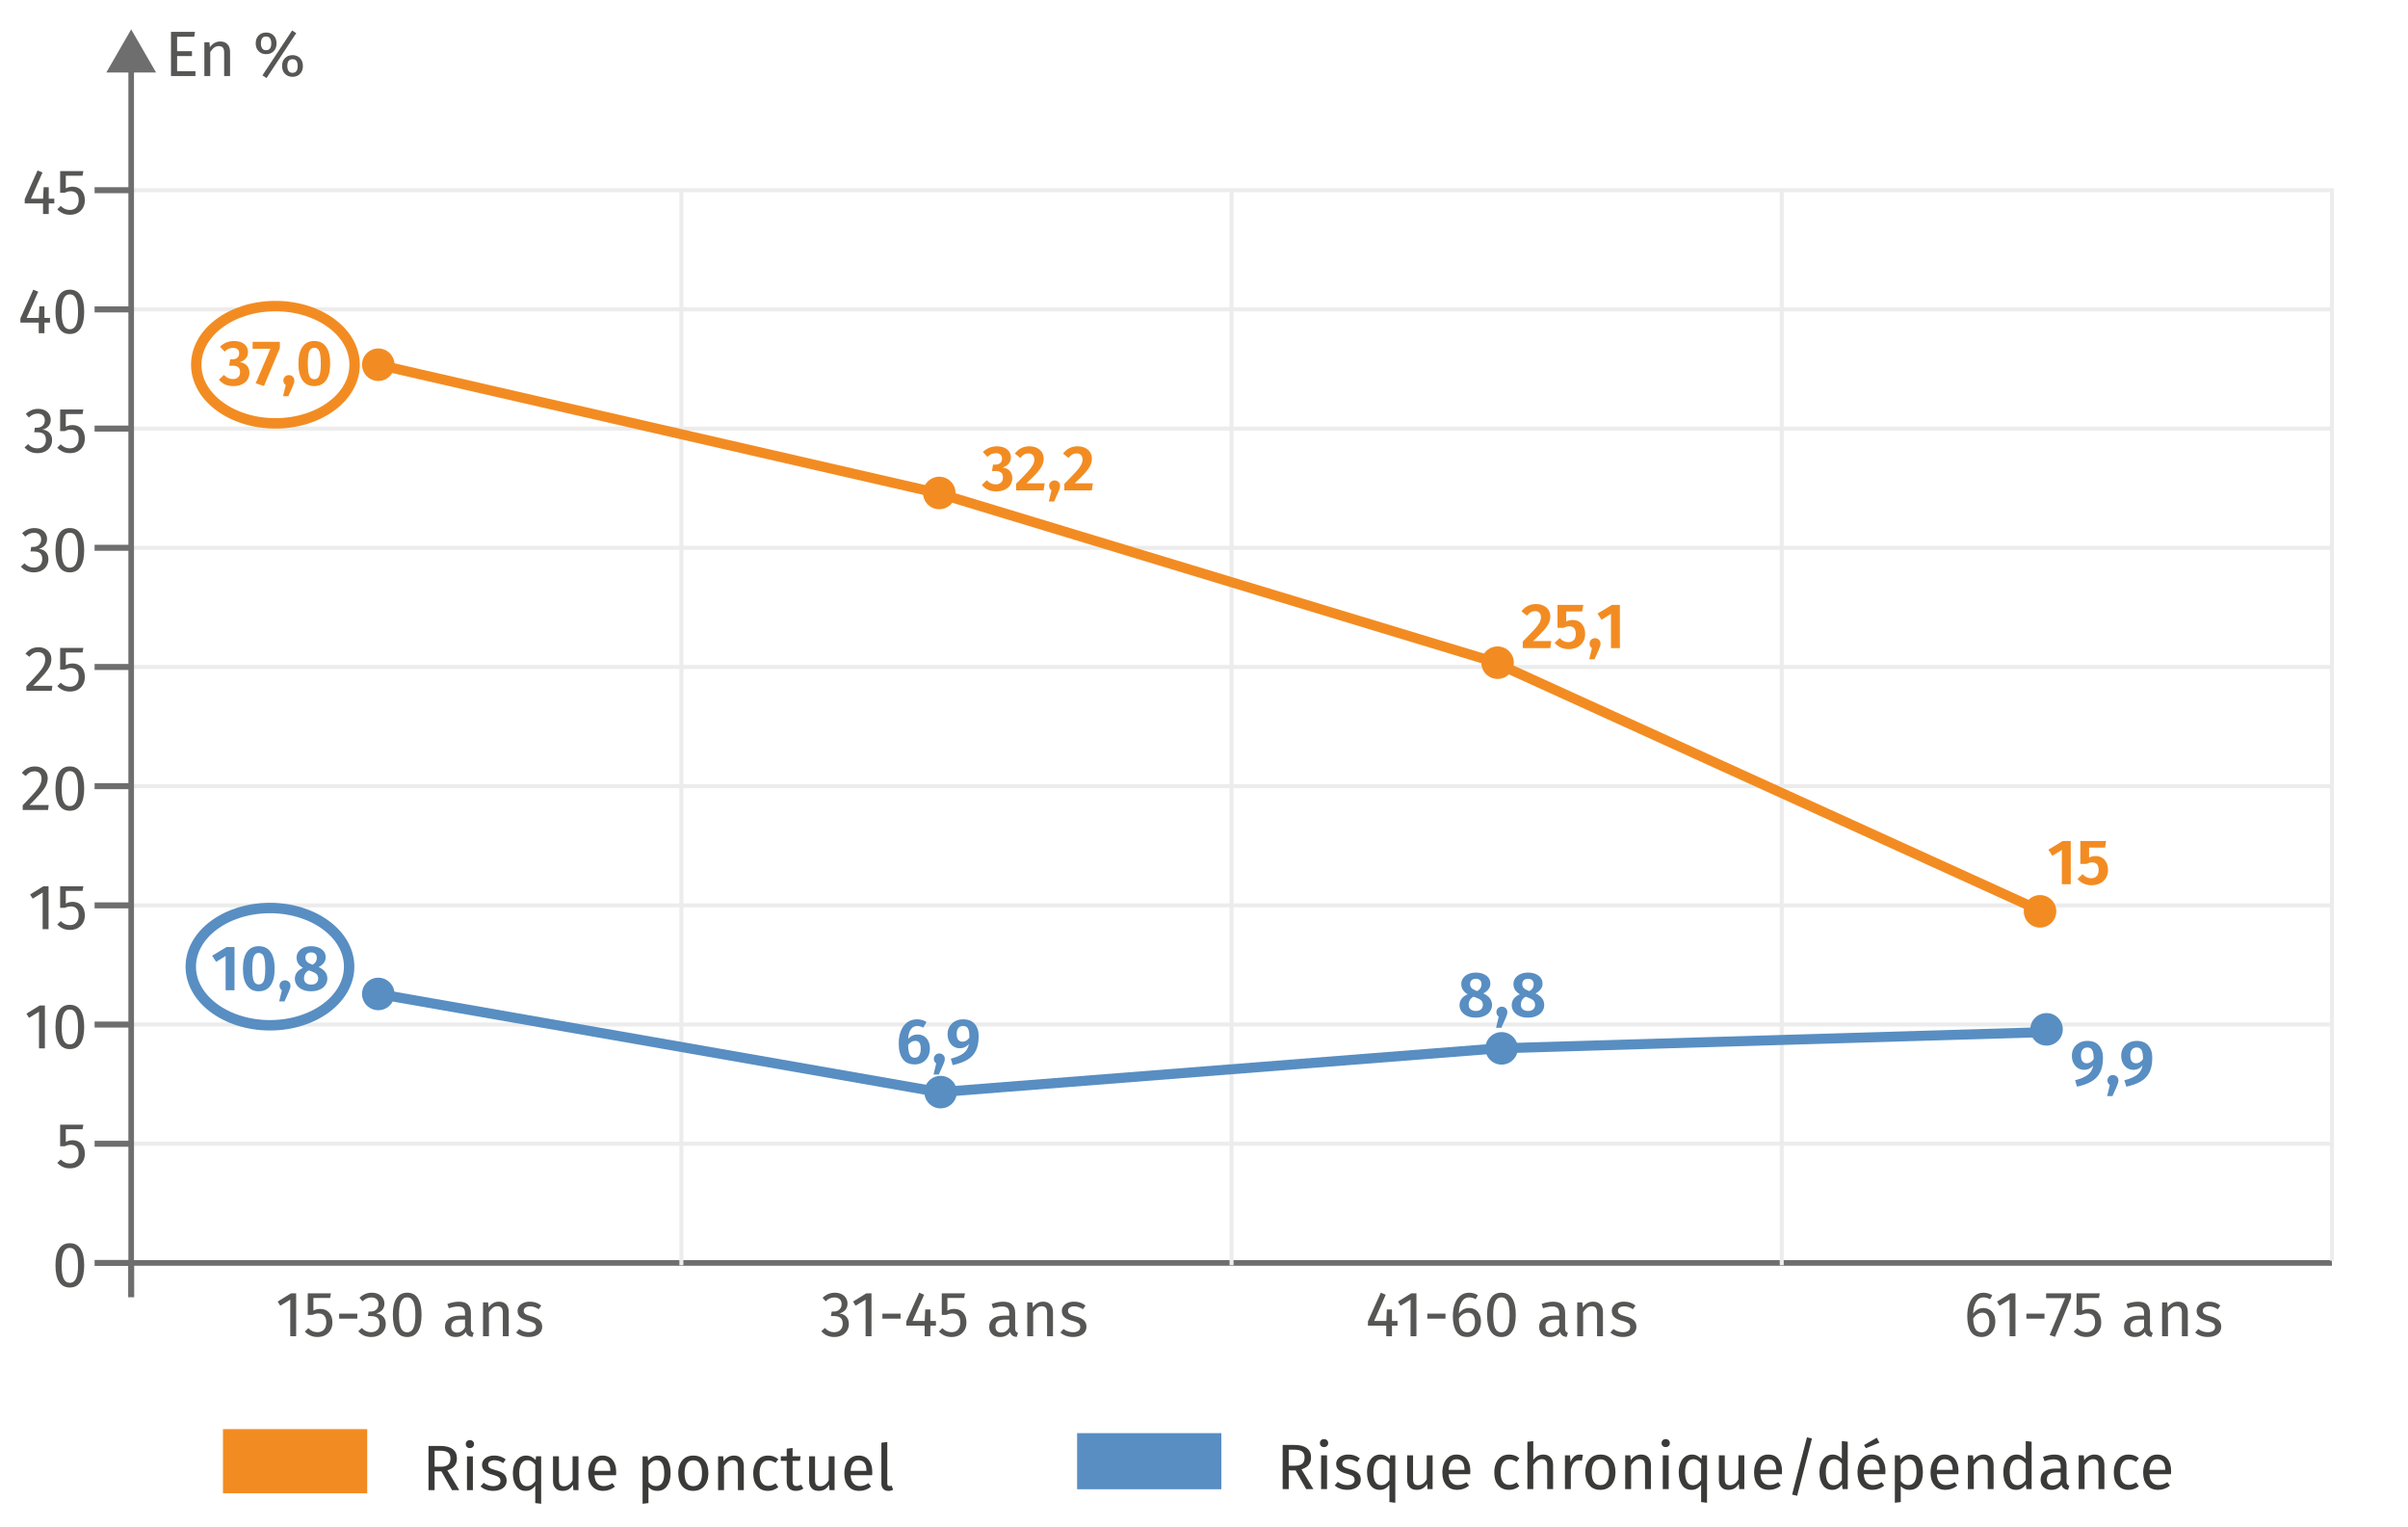 <?xml version="1.0" encoding="UTF-8"?>
<svg id="Calque_1" data-name="Calque 1" xmlns="http://www.w3.org/2000/svg" viewBox="0 0 300.472 190.5">
  <defs>
    <style>
      .cls-1 {
        fill: #f28c22;
      }

      .cls-1, .cls-2, .cls-3, .cls-4, .cls-5 {
        stroke-width: 0px;
      }

      .cls-6, .cls-7 {
        stroke-width: 1.25px;
      }

      .cls-6, .cls-7, .cls-8, .cls-9, .cls-10, .cls-11, .cls-12 {
        fill: none;
        stroke-miterlimit: 10;
      }

      .cls-6, .cls-10 {
        stroke: #588ec2;
      }

      .cls-7, .cls-9 {
        stroke: #f28c22;
      }

      .cls-8 {
        stroke: #ececec;
        stroke-width: .5px;
      }

      .cls-2 {
        fill: #565655;
      }

      .cls-3 {
        fill: #6e6e6e;
      }

      .cls-9, .cls-10 {
        stroke-width: 1.3px;
      }

      .cls-4 {
        fill: #3a3a39;
      }

      .cls-5 {
        fill: #588ec2;
      }

      .cls-11 {
        stroke-width: .75px;
      }

      .cls-11, .cls-12 {
        stroke: #6e6e6e;
      }

      .cls-12 {
        stroke-width: .7px;
      }
    </style>
  </defs>
  <line class="cls-8" x1="16.37" y1="142.687" x2="290.98" y2="142.687"/>
  <line class="cls-8" x1="16.37" y1="127.817" x2="290.98" y2="127.817"/>
  <line class="cls-8" x1="16.37" y1="112.948" x2="290.98" y2="112.948"/>
  <line class="cls-8" x1="16.37" y1="98.078" x2="290.98" y2="98.078"/>
  <line class="cls-8" x1="16.37" y1="83.208" x2="290.98" y2="83.208"/>
  <line class="cls-8" x1="16.37" y1="68.338" x2="290.98" y2="68.338"/>
  <line class="cls-8" x1="16.37" y1="53.469" x2="290.98" y2="53.469"/>
  <line class="cls-8" x1="16.37" y1="38.599" x2="290.98" y2="38.599"/>
  <line class="cls-11" x1="16.37" y1="157.272" x2="16.37" y2="161.839"/>
  <line class="cls-12" x1="290.98" y1="157.557" x2="16.37" y2="157.557"/>
  <path class="cls-2" d="M10.054,155.803c.301.472.452,1.155.452,2.052,0,.896-.151,1.581-.452,2.056-.302.475-.748.712-1.34.712-.593,0-1.039-.237-1.341-.712-.301-.475-.451-1.16-.451-2.056,0-.896.15-1.58.451-2.052.302-.473.748-.708,1.341-.708.592,0,1.038.235,1.34.708ZM7.942,156.19c-.168.342-.252.896-.252,1.664,0,.768.084,1.324.252,1.668s.425.516.772.516c.341,0,.597-.172.768-.516s.256-.9.256-1.668c0-.763-.085-1.316-.256-1.66s-.427-.516-.768-.516c-.348,0-.604.17-.772.512Z"/>
  <line class="cls-11" x1="16.37" y1="157.557" x2="11.803" y2="157.557"/>
  <path class="cls-2" d="M10.298,140.88h-2.088v1.576c.271-.139.557-.208.855-.208.459,0,.827.151,1.104.452.276.302.416.716.416,1.244,0,.352-.078.665-.232.939-.154.275-.372.488-.652.641-.279.151-.604.228-.972.228-.325,0-.616-.057-.872-.172-.256-.114-.493-.284-.712-.508l.432-.424c.171.171.347.297.528.38s.387.124.616.124c.341,0,.609-.106.804-.32.194-.213.292-.515.292-.903,0-.39-.088-.673-.264-.849s-.414-.264-.712-.264c-.139,0-.267.015-.385.044-.117.029-.242.076-.376.14h-.575v-2.695h2.896l-.104.575Z"/>
  <line class="cls-11" x1="16.37" y1="142.687" x2="11.803" y2="142.687"/>
  <g>
    <path class="cls-2" d="M5.602,125.435v5.352h-.736v-4.568l-1.248.761-.319-.521,1.655-1.023h.648Z"/>
    <path class="cls-2" d="M10.054,126.062c.301.472.452,1.155.452,2.052,0,.896-.151,1.581-.452,2.056-.302.475-.748.712-1.34.712-.593,0-1.039-.237-1.341-.712-.301-.475-.451-1.16-.451-2.056,0-.896.15-1.58.451-2.052.302-.473.748-.708,1.341-.708.592,0,1.038.235,1.34.708ZM7.942,126.45c-.168.342-.252.896-.252,1.664,0,.768.084,1.324.252,1.668s.425.516.772.516c.341,0,.597-.172.768-.516s.256-.9.256-1.668c0-.763-.085-1.316-.256-1.66s-.427-.516-.768-.516c-.348,0-.604.17-.772.512Z"/>
  </g>
  <line class="cls-11" x1="16.37" y1="127.817" x2="11.803" y2="127.817"/>
  <g>
    <path class="cls-2" d="M6.058,110.565v5.352h-.736v-4.568l-1.248.761-.319-.521,1.655-1.023h.648Z"/>
    <path class="cls-2" d="M10.298,111.141h-2.088v1.576c.271-.139.557-.208.855-.208.459,0,.827.151,1.104.452.276.302.416.716.416,1.244,0,.352-.078.665-.232.939-.154.275-.372.488-.652.641-.279.151-.604.228-.972.228-.325,0-.616-.057-.872-.172-.256-.114-.493-.284-.712-.508l.432-.424c.171.171.347.297.528.38s.387.124.616.124c.341,0,.609-.106.804-.32.194-.213.292-.515.292-.903,0-.39-.088-.673-.264-.849s-.414-.264-.712-.264c-.139,0-.267.015-.385.044-.117.029-.242.076-.376.14h-.575v-2.695h2.896l-.104.575Z"/>
  </g>
  <line class="cls-11" x1="16.37" y1="112.948" x2="11.803" y2="112.948"/>
  <g>
    <path class="cls-2" d="M5.19,95.808c.242.128.431.303.564.524.133.222.199.471.199.748,0,.325-.073.637-.22.936s-.372.622-.676.968c-.304.348-.766.83-1.384,1.448h2.407l-.088.616h-3.16v-.584c.715-.741,1.222-1.284,1.521-1.628s.512-.645.64-.9.192-.53.192-.823c0-.277-.08-.495-.24-.652s-.373-.236-.64-.236c-.219,0-.411.046-.576.136-.165.091-.342.24-.528.448l-.479-.384c.219-.272.461-.475.728-.608.267-.133.565-.199.896-.199.319,0,.601.063.844.191Z"/>
    <path class="cls-2" d="M10.054,96.324c.301.472.452,1.155.452,2.052,0,.896-.151,1.581-.452,2.056-.302.475-.748.712-1.34.712-.593,0-1.039-.237-1.341-.712-.301-.475-.451-1.16-.451-2.056,0-.896.15-1.58.451-2.052.302-.473.748-.708,1.341-.708.592,0,1.038.235,1.34.708ZM7.942,96.712c-.168.342-.252.896-.252,1.664,0,.768.084,1.324.252,1.668s.425.516.772.516c.341,0,.597-.172.768-.516s.256-.9.256-1.668c0-.763-.085-1.316-.256-1.66s-.427-.516-.768-.516c-.348,0-.604.17-.772.512Z"/>
  </g>
  <line class="cls-11" x1="16.37" y1="98.078" x2="11.803" y2="98.078"/>
  <g>
    <path class="cls-2" d="M5.646,80.938c.242.128.431.303.564.524.133.222.199.471.199.748,0,.325-.073.637-.22.936s-.372.622-.676.968c-.304.348-.766.83-1.384,1.448h2.407l-.088.616h-3.16v-.584c.715-.741,1.222-1.284,1.521-1.628s.512-.645.64-.9.192-.53.192-.823c0-.277-.08-.495-.24-.652s-.373-.236-.64-.236c-.219,0-.411.046-.576.136-.165.091-.342.24-.528.448l-.479-.384c.219-.272.461-.475.728-.608.267-.133.565-.199.896-.199.319,0,.601.063.844.191Z"/>
    <path class="cls-2" d="M10.298,81.401h-2.088v1.576c.271-.139.557-.208.855-.208.459,0,.827.151,1.104.452.276.302.416.716.416,1.244,0,.352-.078.665-.232.939-.154.275-.372.488-.652.641-.279.151-.604.228-.972.228-.325,0-.616-.057-.872-.172-.256-.114-.493-.284-.712-.508l.432-.424c.171.171.347.297.528.38s.387.124.616.124c.341,0,.609-.106.804-.32.194-.213.292-.515.292-.903,0-.39-.088-.673-.264-.849s-.414-.264-.712-.264c-.139,0-.267.015-.385.044-.117.029-.242.076-.376.14h-.575v-2.695h2.896l-.104.575Z"/>
  </g>
  <line class="cls-11" x1="16.37" y1="83.208" x2="11.803" y2="83.208"/>
  <g>
    <path class="cls-2" d="M5.142,66.06c.237.123.418.288.544.496.125.208.188.435.188.68,0,.325-.095.594-.284.805-.189.21-.441.353-.756.428.357.032.648.16.872.384.225.224.336.528.336.912,0,.31-.074.589-.224.84s-.363.447-.64.588c-.278.142-.598.212-.961.212-.325,0-.624-.06-.896-.18-.272-.12-.51-.3-.712-.54l.439-.408c.177.182.356.315.54.4.185.085.386.128.604.128.336,0,.6-.095.792-.284s.288-.444.288-.764c0-.353-.091-.601-.272-.744-.181-.145-.445-.216-.792-.216h-.399l.088-.568h.271c.277,0,.509-.083.692-.248s.276-.397.276-.696c0-.25-.08-.449-.24-.596s-.376-.22-.648-.22c-.208,0-.398.037-.571.112-.174.074-.352.197-.532.367l-.384-.439c.453-.422.962-.632,1.527-.632.331,0,.615.061.853.184Z"/>
    <path class="cls-2" d="M10.054,66.584c.301.472.452,1.155.452,2.052,0,.896-.151,1.581-.452,2.056-.302.475-.748.712-1.34.712-.593,0-1.039-.237-1.341-.712-.301-.475-.451-1.16-.451-2.056,0-.896.15-1.58.451-2.052.302-.473.748-.708,1.341-.708.592,0,1.038.235,1.34.708ZM7.942,66.972c-.168.342-.252.896-.252,1.664,0,.768.084,1.324.252,1.668s.425.516.772.516c.341,0,.597-.172.768-.516s.256-.9.256-1.668c0-.763-.085-1.316-.256-1.66s-.427-.516-.768-.516c-.348,0-.604.17-.772.512Z"/>
  </g>
  <line class="cls-11" x1="16.37" y1="68.338" x2="11.803" y2="68.338"/>
  <g>
    <path class="cls-2" d="M5.598,51.189c.237.123.418.288.544.496.125.208.188.435.188.68,0,.325-.095.594-.284.805-.189.21-.441.353-.756.428.357.032.648.16.872.384.225.224.336.528.336.912,0,.31-.074.589-.224.84s-.363.447-.64.588c-.278.142-.598.212-.961.212-.325,0-.624-.06-.896-.18-.272-.12-.51-.3-.712-.54l.439-.408c.177.182.356.315.54.4.185.085.386.128.604.128.336,0,.6-.095.792-.284s.288-.444.288-.764c0-.353-.091-.601-.272-.744-.181-.145-.445-.216-.792-.216h-.399l.088-.568h.271c.277,0,.509-.083.692-.248s.276-.397.276-.696c0-.25-.08-.449-.24-.596s-.376-.22-.648-.22c-.208,0-.398.037-.571.112-.174.074-.352.197-.532.367l-.384-.439c.453-.422.962-.632,1.527-.632.331,0,.615.061.853.184Z"/>
    <path class="cls-2" d="M10.298,51.661h-2.088v1.576c.271-.139.557-.208.855-.208.459,0,.827.151,1.104.452.276.302.416.716.416,1.244,0,.352-.078.665-.232.939-.154.275-.372.488-.652.641-.279.151-.604.228-.972.228-.325,0-.616-.057-.872-.172-.256-.114-.493-.284-.712-.508l.432-.424c.171.171.347.297.528.38s.387.124.616.124c.341,0,.609-.106.804-.32.194-.213.292-.515.292-.903,0-.39-.088-.673-.264-.849s-.414-.264-.712-.264c-.139,0-.267.015-.385.044-.117.029-.242.076-.376.14h-.575v-2.695h2.896l-.104.575Z"/>
  </g>
  <line class="cls-11" x1="16.37" y1="53.469" x2="11.803" y2="53.469"/>
  <g>
    <path class="cls-2" d="M6.241,39.663v.584h-.695v1.32h-.712v-1.32h-2.288v-.527l1.607-3.584.616.256-1.448,3.271h1.521l.063-1.439h.641v1.439h.695Z"/>
    <path class="cls-2" d="M10.054,36.844c.301.472.452,1.155.452,2.052,0,.896-.151,1.581-.452,2.056-.302.475-.748.712-1.34.712-.593,0-1.039-.237-1.341-.712-.301-.475-.451-1.16-.451-2.056,0-.896.15-1.58.451-2.052.302-.473.748-.708,1.341-.708.592,0,1.038.235,1.34.708ZM7.942,37.231c-.168.342-.252.896-.252,1.664,0,.768.084,1.324.252,1.668s.425.516.772.516c.341,0,.597-.172.768-.516s.256-.9.256-1.668c0-.763-.085-1.316-.256-1.66s-.427-.516-.768-.516c-.348,0-.604.17-.772.512Z"/>
  </g>
  <line class="cls-11" x1="16.37" y1="38.599" x2="11.803" y2="38.599"/>
  <g>
    <path class="cls-2" d="M6.777,24.794v.584h-.695v1.32h-.712v-1.32h-2.288v-.527l1.607-3.584.616.256-1.448,3.271h1.521l.063-1.439h.641v1.439h.695Z"/>
    <path class="cls-2" d="M10.298,21.922h-2.088v1.576c.271-.139.557-.208.855-.208.459,0,.827.151,1.104.452.276.302.416.716.416,1.244,0,.352-.078.665-.232.939-.154.275-.372.488-.652.641-.279.151-.604.228-.972.228-.325,0-.616-.057-.872-.172-.256-.114-.493-.284-.712-.508l.432-.424c.171.171.347.297.528.38s.387.124.616.124c.341,0,.609-.106.804-.32.194-.213.292-.515.292-.903,0-.39-.088-.673-.264-.849s-.414-.264-.712-.264c-.139,0-.267.015-.385.044-.117.029-.242.076-.376.14h-.575v-2.695h2.896l-.104.575Z"/>
  </g>
  <line class="cls-11" x1="16.37" y1="23.729" x2="11.803" y2="23.729"/>
  <g>
    <path class="cls-2" d="M36.953,161.349v5.352h-.736v-4.568l-1.248.761-.319-.521,1.655-1.023h.648Z"/>
    <path class="cls-2" d="M41.193,161.924h-2.088v1.576c.271-.139.557-.208.855-.208.459,0,.827.151,1.104.452.276.302.416.716.416,1.244,0,.352-.078.665-.232.939-.154.275-.372.488-.652.641-.279.151-.604.228-.972.228-.325,0-.616-.057-.872-.172-.256-.114-.493-.284-.712-.508l.432-.424c.171.171.347.297.528.38s.387.124.616.124c.341,0,.609-.106.804-.32.194-.213.292-.515.292-.903,0-.39-.088-.673-.264-.849s-.414-.264-.712-.264c-.139,0-.267.015-.385.044-.117.029-.242.076-.376.14h-.575v-2.695h2.896l-.104.575Z"/>
    <path class="cls-2" d="M42.321,164.508v-.624h2.264v.624h-2.264Z"/>
    <path class="cls-2" d="M47.237,161.452c.237.123.418.288.544.496.125.208.188.435.188.68,0,.325-.095.594-.284.805-.189.21-.441.353-.756.428.357.032.648.16.872.384.225.224.336.528.336.912,0,.31-.074.589-.224.84s-.363.447-.64.588c-.278.142-.598.212-.961.212-.325,0-.624-.06-.896-.18-.272-.12-.51-.3-.712-.54l.439-.408c.177.182.356.315.54.4.185.085.386.128.604.128.336,0,.6-.095.792-.284s.288-.444.288-.764c0-.353-.091-.601-.272-.744-.181-.145-.445-.216-.792-.216h-.399l.088-.568h.271c.277,0,.509-.083.692-.248s.276-.397.276-.696c0-.25-.08-.449-.24-.596s-.376-.22-.648-.22c-.208,0-.398.037-.571.112-.174.074-.352.197-.532.367l-.384-.439c.453-.422.962-.632,1.527-.632.331,0,.615.061.853.184Z"/>
    <path class="cls-2" d="M52.15,161.977c.301.472.452,1.155.452,2.052,0,.896-.151,1.581-.452,2.056-.302.475-.748.712-1.34.712-.593,0-1.039-.237-1.341-.712-.301-.475-.451-1.16-.451-2.056,0-.896.15-1.58.451-2.052.302-.473.748-.708,1.341-.708.592,0,1.038.235,1.34.708ZM50.037,162.364c-.168.342-.252.896-.252,1.664,0,.768.084,1.324.252,1.668s.425.516.772.516c.341,0,.597-.172.768-.516s.256-.9.256-1.668c0-.763-.085-1.316-.256-1.66s-.427-.516-.768-.516c-.348,0-.604.17-.772.512Z"/>
    <path class="cls-2" d="M58.85,166.097c.059.082.146.145.264.188l-.168.512c-.219-.026-.395-.088-.528-.184-.133-.096-.231-.245-.296-.448-.282.422-.701.632-1.256.632-.416,0-.744-.117-.984-.352-.239-.234-.359-.541-.359-.92,0-.448.161-.792.483-1.032.323-.24.78-.36,1.372-.36h.648v-.312c0-.299-.072-.512-.216-.64-.145-.129-.366-.192-.664-.192-.31,0-.688.074-1.137.224l-.184-.536c.522-.191,1.008-.287,1.456-.287.496,0,.866.121,1.112.363.245.243.367.588.367,1.036v1.928c0,.171.029.298.089.381ZM58.026,165.588v-.968h-.553c-.778,0-1.168.288-1.168.864,0,.251.062.439.185.567.122.129.304.192.544.192.421,0,.752-.219.992-.656Z"/>
    <path class="cls-2" d="M63.156,162.732c.217.229.324.544.324.943v3.024h-.735v-2.92c0-.299-.057-.51-.168-.632-.112-.123-.277-.185-.496-.185-.225,0-.422.064-.593.192-.17.128-.33.312-.479.552v2.992h-.736v-4.216h.632l.064.624c.149-.225.335-.4.556-.528.222-.128.466-.191.732-.191.384,0,.684.114.899.344Z"/>
    <path class="cls-2" d="M66.881,162.508c.229.08.448.2.656.36l-.312.464c-.192-.122-.375-.213-.549-.271-.173-.059-.355-.088-.548-.088-.239,0-.429.049-.567.147s-.208.233-.208.404.064.304.195.399c.131.097.367.189.708.28.47.117.82.277,1.053.48.231.202.348.479.348.832,0,.416-.161.733-.484.951-.322.219-.716.328-1.18.328-.64,0-1.171-.184-1.592-.552l.392-.448c.357.272.752.408,1.185.408.277,0,.497-.058.659-.172.163-.114.244-.271.244-.468,0-.145-.029-.261-.088-.349s-.16-.165-.304-.231c-.145-.066-.354-.138-.632-.212-.448-.117-.772-.274-.973-.473-.199-.197-.3-.447-.3-.752,0-.219.065-.417.196-.596s.312-.317.544-.416.492-.147.78-.147.546.039.775.119Z"/>
  </g>
  <g>
    <path class="cls-2" d="M105.022,161.452c.237.123.418.288.544.496.125.208.188.435.188.68,0,.325-.095.594-.284.805-.189.21-.441.353-.756.428.357.032.648.16.872.384.225.224.336.528.336.912,0,.31-.074.589-.224.84s-.363.447-.64.588c-.278.142-.598.212-.961.212-.325,0-.624-.06-.896-.18-.272-.12-.51-.3-.712-.54l.439-.408c.177.182.356.315.54.4.185.085.386.128.604.128.336,0,.6-.095.792-.284s.288-.444.288-.764c0-.353-.091-.601-.272-.744-.181-.145-.445-.216-.792-.216h-.399l.088-.568h.271c.277,0,.509-.083.692-.248s.276-.397.276-.696c0-.25-.08-.449-.24-.596s-.376-.22-.648-.22c-.208,0-.398.037-.571.112-.174.074-.352.197-.532.367l-.384-.439c.453-.422.962-.632,1.527-.632.331,0,.615.061.853.184Z"/>
    <path class="cls-2" d="M108.745,161.349v5.352h-.736v-4.568l-1.248.761-.319-.521,1.655-1.023h.648Z"/>
    <path class="cls-2" d="M110.106,164.508v-.624h2.264v.624h-2.264Z"/>
    <path class="cls-2" d="M116.785,164.796v.584h-.695v1.32h-.712v-1.32h-2.288v-.527l1.607-3.584.616.256-1.448,3.271h1.521l.063-1.439h.641v1.439h.695Z"/>
    <path class="cls-2" d="M120.306,161.924h-2.088v1.576c.271-.139.557-.208.855-.208.459,0,.827.151,1.104.452.276.302.416.716.416,1.244,0,.352-.078.665-.232.939-.154.275-.372.488-.652.641-.279.151-.604.228-.972.228-.325,0-.616-.057-.872-.172-.256-.114-.493-.284-.712-.508l.432-.424c.171.171.347.297.528.38s.387.124.616.124c.341,0,.609-.106.804-.32.194-.213.292-.515.292-.903,0-.39-.088-.673-.264-.849s-.414-.264-.712-.264c-.139,0-.267.015-.385.044-.117.029-.242.076-.376.14h-.575v-2.695h2.896l-.104.575Z"/>
    <path class="cls-2" d="M126.762,166.097c.059.082.146.145.264.188l-.168.512c-.219-.026-.395-.088-.528-.184-.133-.096-.231-.245-.296-.448-.282.422-.701.632-1.256.632-.416,0-.744-.117-.984-.352-.239-.234-.359-.541-.359-.92,0-.448.161-.792.483-1.032.323-.24.78-.36,1.372-.36h.648v-.312c0-.299-.072-.512-.216-.64-.145-.129-.366-.192-.664-.192-.31,0-.688.074-1.137.224l-.184-.536c.522-.191,1.008-.287,1.456-.287.496,0,.866.121,1.112.363.245.243.367.588.367,1.036v1.928c0,.171.029.298.089.381ZM125.938,165.588v-.968h-.553c-.778,0-1.168.288-1.168.864,0,.251.062.439.185.567.122.129.304.192.544.192.421,0,.752-.219.992-.656Z"/>
    <path class="cls-2" d="M131.068,162.732c.217.229.324.544.324.943v3.024h-.735v-2.92c0-.299-.057-.51-.168-.632-.112-.123-.277-.185-.496-.185-.225,0-.422.064-.593.192-.17.128-.33.312-.479.552v2.992h-.736v-4.216h.632l.064.624c.149-.225.335-.4.556-.528.222-.128.466-.191.732-.191.384,0,.684.114.899.344Z"/>
    <path class="cls-2" d="M134.793,162.508c.229.08.448.2.656.36l-.312.464c-.192-.122-.375-.213-.549-.271-.173-.059-.355-.088-.548-.088-.239,0-.429.049-.567.147s-.208.233-.208.404.064.304.195.399c.131.097.367.189.708.28.47.117.82.277,1.053.48.231.202.348.479.348.832,0,.416-.161.733-.484.951-.322.219-.716.328-1.18.328-.64,0-1.171-.184-1.592-.552l.392-.448c.357.272.752.408,1.185.408.277,0,.497-.058.659-.172.163-.114.244-.271.244-.468,0-.145-.029-.261-.088-.349s-.16-.165-.304-.231c-.145-.066-.354-.138-.632-.212-.448-.117-.772-.274-.973-.473-.199-.197-.3-.447-.3-.752,0-.219.065-.417.196-.596s.312-.317.544-.416.492-.147.78-.147.546.039.775.119Z"/>
  </g>
  <g>
    <path class="cls-2" d="M174.385,164.796v.584h-.695v1.32h-.712v-1.32h-2.288v-.527l1.607-3.584.616.256-1.448,3.271h1.521l.063-1.439h.641v1.439h.695Z"/>
    <path class="cls-2" d="M176.745,161.349v5.352h-.736v-4.568l-1.248.761-.319-.521,1.655-1.023h.648Z"/>
    <path class="cls-2" d="M178.106,164.508v-.624h2.264v.624h-2.264Z"/>
    <path class="cls-2" d="M184.058,163.372c.224.128.402.32.536.576.133.256.2.568.2.936,0,.379-.076.714-.229,1.005-.151.29-.357.515-.616.672s-.545.235-.859.235c-.624,0-1.08-.23-1.368-.691-.288-.462-.432-1.101-.432-1.916,0-.581.081-1.092.243-1.532.163-.44.396-.781.7-1.024.305-.242.664-.363,1.08-.363.405,0,.773.109,1.104.328l-.288.487c-.251-.154-.525-.231-.824-.231-.384,0-.688.184-.912.552s-.347.861-.368,1.479c.331-.469.76-.703,1.288-.703.272,0,.521.063.744.191ZM183.802,165.86c.165-.234.248-.552.248-.952,0-.763-.288-1.144-.864-1.144-.234,0-.451.064-.647.195-.198.131-.366.311-.505.54.017.587.108,1.019.276,1.296s.428.416.78.416c.309,0,.547-.117.712-.352Z"/>
    <path class="cls-2" d="M188.686,161.977c.301.472.452,1.155.452,2.052,0,.896-.151,1.581-.452,2.056-.302.475-.748.712-1.34.712-.593,0-1.039-.237-1.341-.712-.301-.475-.451-1.16-.451-2.056,0-.896.15-1.58.451-2.052.302-.473.748-.708,1.341-.708.592,0,1.038.235,1.34.708ZM186.573,162.364c-.168.342-.252.896-.252,1.664,0,.768.084,1.324.252,1.668s.425.516.772.516c.341,0,.597-.172.768-.516s.256-.9.256-1.668c0-.763-.085-1.316-.256-1.66s-.427-.516-.768-.516c-.348,0-.604.17-.772.512Z"/>
    <path class="cls-2" d="M195.386,166.097c.059.082.146.145.264.188l-.168.512c-.219-.026-.395-.088-.528-.184-.133-.096-.231-.245-.296-.448-.282.422-.701.632-1.256.632-.416,0-.744-.117-.984-.352-.239-.234-.359-.541-.359-.92,0-.448.161-.792.483-1.032.323-.24.78-.36,1.372-.36h.648v-.312c0-.299-.072-.512-.216-.64-.145-.129-.366-.192-.664-.192-.31,0-.688.074-1.137.224l-.184-.536c.522-.191,1.008-.287,1.456-.287.496,0,.866.121,1.112.363.245.243.367.588.367,1.036v1.928c0,.171.029.298.089.381ZM194.562,165.588v-.968h-.553c-.778,0-1.168.288-1.168.864,0,.251.062.439.185.567.122.129.304.192.544.192.421,0,.752-.219.992-.656Z"/>
    <path class="cls-2" d="M199.692,162.732c.217.229.324.544.324.943v3.024h-.735v-2.92c0-.299-.057-.51-.168-.632-.112-.123-.277-.185-.496-.185-.225,0-.422.064-.593.192-.17.128-.33.312-.479.552v2.992h-.736v-4.216h.632l.064.624c.149-.225.335-.4.556-.528.222-.128.466-.191.732-.191.384,0,.684.114.899.344Z"/>
    <path class="cls-2" d="M203.417,162.508c.229.08.448.2.656.36l-.312.464c-.192-.122-.375-.213-.549-.271-.173-.059-.355-.088-.548-.088-.239,0-.429.049-.567.147s-.208.233-.208.404.064.304.195.399c.131.097.367.189.708.28.47.117.82.277,1.053.48.231.202.348.479.348.832,0,.416-.161.733-.484.951-.322.219-.716.328-1.18.328-.64,0-1.171-.184-1.592-.552l.392-.448c.357.272.752.408,1.185.408.277,0,.497-.058.659-.172.163-.114.244-.271.244-.468,0-.145-.029-.261-.088-.349s-.16-.165-.304-.231c-.145-.066-.354-.138-.632-.212-.448-.117-.772-.274-.973-.473-.199-.197-.3-.447-.3-.752,0-.219.065-.417.196-.596s.312-.317.544-.416.492-.147.78-.147.546.039.775.119Z"/>
  </g>
  <g>
    <path class="cls-2" d="M248.243,163.372c.224.128.402.32.536.576.133.256.2.568.2.936,0,.379-.076.714-.229,1.005-.151.29-.357.515-.616.672s-.545.235-.859.235c-.624,0-1.08-.23-1.368-.691-.288-.462-.432-1.101-.432-1.916,0-.581.081-1.092.243-1.532.163-.44.396-.781.7-1.024.305-.242.664-.363,1.08-.363.405,0,.773.109,1.104.328l-.288.487c-.251-.154-.525-.231-.824-.231-.384,0-.688.184-.912.552s-.347.861-.368,1.479c.331-.469.76-.703,1.288-.703.272,0,.521.063.744.191ZM247.987,165.86c.165-.234.248-.552.248-.952,0-.763-.288-1.144-.864-1.144-.234,0-.451.064-.647.195-.198.131-.366.311-.505.54.017.587.108,1.019.276,1.296s.428.416.78.416c.309,0,.547-.117.712-.352Z"/>
    <path class="cls-2" d="M251.491,161.349v5.352h-.736v-4.568l-1.248.761-.319-.521,1.655-1.023h.648Z"/>
    <path class="cls-2" d="M252.852,164.508v-.624h2.264v.624h-2.264Z"/>
    <path class="cls-2" d="M258.427,161.349v.552l-2,4.88-.672-.224,1.929-4.608h-2.368v-.6h3.111Z"/>
    <path class="cls-2" d="M261.907,161.924h-2.088v1.576c.271-.139.557-.208.855-.208.459,0,.827.151,1.104.452.276.302.416.716.416,1.244,0,.352-.078.665-.232.939-.154.275-.372.488-.652.641-.279.151-.604.228-.972.228-.325,0-.616-.057-.872-.172-.256-.114-.493-.284-.712-.508l.432-.424c.171.171.347.297.528.38s.387.124.616.124c.341,0,.609-.106.804-.32.194-.213.292-.515.292-.903,0-.39-.088-.673-.264-.849s-.414-.264-.712-.264c-.139,0-.267.015-.385.044-.117.029-.242.076-.376.14h-.575v-2.695h2.896l-.104.575Z"/>
    <path class="cls-2" d="M268.363,166.097c.059.082.146.145.264.188l-.168.512c-.219-.026-.395-.088-.528-.184-.133-.096-.231-.245-.296-.448-.282.422-.701.632-1.256.632-.416,0-.744-.117-.984-.352-.239-.234-.359-.541-.359-.92,0-.448.161-.792.483-1.032.323-.24.78-.36,1.372-.36h.648v-.312c0-.299-.072-.512-.216-.64-.145-.129-.366-.192-.664-.192-.31,0-.688.074-1.137.224l-.184-.536c.522-.191,1.008-.287,1.456-.287.496,0,.866.121,1.112.363.245.243.367.588.367,1.036v1.928c0,.171.029.298.089.381ZM267.539,165.588v-.968h-.553c-.778,0-1.168.288-1.168.864,0,.251.062.439.185.567.122.129.304.192.544.192.421,0,.752-.219.992-.656Z"/>
    <path class="cls-2" d="M272.671,162.732c.217.229.324.544.324.943v3.024h-.735v-2.92c0-.299-.057-.51-.168-.632-.112-.123-.277-.185-.496-.185-.225,0-.422.064-.593.192-.17.128-.33.312-.479.552v2.992h-.736v-4.216h.632l.064.624c.149-.225.335-.4.556-.528.222-.128.466-.191.732-.191.384,0,.684.114.899.344Z"/>
    <path class="cls-2" d="M276.395,162.508c.229.08.448.2.656.36l-.312.464c-.192-.122-.375-.213-.549-.271-.173-.059-.355-.088-.548-.088-.239,0-.429.049-.567.147s-.208.233-.208.404.064.304.195.399c.131.097.367.189.708.28.47.117.82.277,1.053.48.231.202.348.479.348.832,0,.416-.161.733-.484.951-.322.219-.716.328-1.18.328-.64,0-1.171-.184-1.592-.552l.392-.448c.357.272.752.408,1.185.408.277,0,.497-.058.659-.172.163-.114.244-.271.244-.468,0-.145-.029-.261-.088-.349s-.16-.165-.304-.231c-.145-.066-.354-.138-.632-.212-.448-.117-.772-.274-.973-.473-.199-.197-.3-.447-.3-.752,0-.219.065-.417.196-.596s.312-.317.544-.416.492-.147.78-.147.546.039.775.119Z"/>
  </g>
  <polyline class="cls-8" points="290.98 157.284 290.98 156.442 290.98 23.729 16.37 23.729"/>
  <g>
    <line class="cls-12" x1="16.37" y1="8.137" x2="16.37" y2="157.557"/>
    <polygon class="cls-3" points="13.263 9.046 16.369 3.667 19.476 9.046 13.263 9.046"/>
  </g>
  <line class="cls-8" x1="85.022" y1="23.729" x2="85.022" y2="157.842"/>
  <line class="cls-8" x1="153.675" y1="23.729" x2="153.675" y2="157.842"/>
  <line class="cls-8" x1="222.328" y1="23.729" x2="222.328" y2="157.842"/>
  <g>
    <path class="cls-2" d="M24.323,3.976l-.088.608h-2.136v1.8h1.855v.608h-1.855v1.888h2.288v.608h-3.049V3.976h2.984Z"/>
    <path class="cls-2" d="M28.383,5.521c.216.229.324.544.324.943v3.024h-.736v-2.92c0-.299-.056-.51-.168-.632-.111-.123-.277-.185-.496-.185-.224,0-.421.064-.592.192s-.331.312-.479.552v2.992h-.736v-4.216h.632l.064.624c.149-.225.334-.4.556-.528s.465-.192.732-.192c.384,0,.684.115.899.345Z"/>
    <path class="cls-2" d="M34.144,4.424c.242.245.363.573.363.984,0,.41-.121.738-.363.983-.243.246-.557.368-.94.368-.379,0-.689-.122-.932-.368-.243-.245-.364-.573-.364-.983,0-.411.121-.739.364-.984.242-.245.553-.368.932-.368.384,0,.697.123.94.368ZM32.703,4.792c-.099.16-.148.365-.148.616,0,.245.05.449.148.612.099.162.266.243.5.243.432,0,.648-.285.648-.855,0-.245-.049-.449-.145-.612-.096-.162-.264-.244-.504-.244-.234,0-.401.08-.5.24ZM36.451,3.8l.512.336-3.704,5.601-.512-.336,3.704-5.601ZM37.436,7.248c.239.245.359.573.359.984,0,.41-.12.738-.359.983-.24.245-.553.368-.937.368s-.697-.123-.939-.368c-.243-.245-.364-.573-.364-.983,0-.411.121-.739.364-.984.242-.245.556-.368.939-.368s.696.123.937.368ZM35.999,7.62c-.099.157-.147.361-.147.612,0,.245.049.449.147.611.099.163.266.244.5.244.432,0,.648-.285.648-.855,0-.246-.049-.448-.145-.608s-.264-.24-.504-.24c-.234,0-.401.079-.5.236Z"/>
  </g>
  <polyline class="cls-7" points="47.202 45.5 116.952 61.5 186.202 82.5 255.452 114"/>
  <polyline class="cls-6" points="47.202 124 117.202 136.25 186.952 130.786 255.369 128.757"/>
  <g>
    <path class="cls-1" d="M30.141,42.721c.264.12.464.284.6.492s.204.44.204.696c0,.325-.094.596-.28.812-.187.217-.445.37-.775.46.362.038.658.168.888.393.229.224.344.536.344.936,0,.31-.078.59-.236.84-.157.251-.388.45-.691.597s-.664.22-1.08.22c-.763,0-1.36-.267-1.792-.8l.616-.592c.181.181.359.312.536.392.176.08.367.12.575.12.277,0,.498-.074.66-.224.163-.149.244-.357.244-.624,0-.288-.077-.496-.231-.624-.155-.128-.387-.192-.696-.192h-.44l.137-.8h.296c.25,0,.45-.066.6-.2.149-.133.224-.32.224-.56,0-.208-.067-.371-.203-.488-.137-.117-.322-.176-.557-.176-.202,0-.39.037-.56.111-.171.075-.339.192-.504.353l-.568-.616c.496-.47,1.077-.704,1.744-.704.368,0,.684.061.948.18Z"/>
    <path class="cls-1" d="M34.92,42.646v.783l-1.983,4.729-1.032-.344,1.84-4.305h-2.224v-.863h3.399Z"/>
    <path class="cls-1" d="M36.532,46.993c.131.131.196.292.196.484,0,.106-.018.217-.053.332-.034.114-.092.265-.172.451l-.52,1.168h-.664l.336-1.392c-.091-.059-.163-.138-.216-.236-.054-.099-.08-.206-.08-.323,0-.192.065-.354.195-.484.131-.131.292-.196.484-.196.197,0,.361.065.492.196Z"/>
    <path class="cls-1" d="M40.696,43.265c.336.483.504,1.178.504,2.084,0,.907-.17,1.604-.508,2.089-.339.485-.831.728-1.477.728s-1.136-.242-1.472-.728-.504-1.182-.504-2.089c0-.906.168-1.601.504-2.084.336-.482.826-.724,1.472-.724.65,0,1.145.241,1.48.724ZM38.752,43.577c-.117.125-.204.331-.26.616s-.084.671-.084,1.155c0,.486.028.871.084,1.156s.143.491.26.616.272.188.464.188c.192,0,.347-.062.464-.185.117-.122.206-.326.265-.612.059-.285.088-.673.088-1.164,0-.495-.029-.886-.088-1.172-.059-.285-.147-.487-.265-.607s-.271-.181-.464-.181c-.191,0-.347.063-.464.188Z"/>
  </g>
  <g>
    <path class="cls-1" d="M125.331,55.858c.264.12.464.284.6.492.137.208.204.44.204.696,0,.325-.093.596-.28.812-.187.217-.445.37-.775.46.362.038.658.168.888.393.229.224.345.536.345.936,0,.31-.079.59-.236.84-.158.251-.389.45-.692.597s-.664.22-1.08.22c-.763,0-1.36-.267-1.792-.8l.616-.592c.181.181.36.312.536.392s.367.12.576.12c.277,0,.497-.074.66-.224.162-.149.244-.357.244-.624,0-.288-.078-.496-.232-.624s-.387-.192-.696-.192h-.44l.137-.8h.296c.251,0,.45-.066.601-.2.148-.133.223-.32.223-.56,0-.208-.067-.371-.203-.488-.137-.117-.322-.176-.557-.176-.202,0-.389.037-.56.111-.171.075-.339.192-.504.353l-.567-.616c.495-.47,1.076-.704,1.743-.704.368,0,.685.061.948.18Z"/>
    <path class="cls-1" d="M129.4,55.883c.271.136.479.32.619.552.142.232.213.489.213.772,0,.293-.062.576-.188.848-.126.272-.339.579-.64.92-.302.342-.74.781-1.316,1.32h2.264l-.127.88h-3.433v-.824c.672-.672,1.157-1.173,1.456-1.504.299-.33.51-.61.632-.84s.185-.464.185-.704c0-.229-.067-.41-.201-.544-.133-.133-.312-.2-.535-.2-.197,0-.373.044-.528.132s-.317.233-.487.437l-.681-.544c.458-.603,1.059-.904,1.8-.904.373,0,.696.068.969.204Z"/>
    <path class="cls-1" d="M132.083,60.131c.131.131.195.292.195.484,0,.106-.018.217-.052.332-.034.114-.092.265-.172.451l-.521,1.168h-.664l.336-1.392c-.09-.059-.162-.138-.215-.236-.054-.099-.08-.206-.08-.323,0-.192.064-.354.195-.484s.292-.196.484-.196c.197,0,.361.065.492.196Z"/>
    <path class="cls-1" d="M135.415,55.883c.271.136.479.32.619.552.142.232.213.489.213.772,0,.293-.062.576-.188.848-.126.272-.339.579-.64.92-.302.342-.74.781-1.316,1.32h2.264l-.127.88h-3.433v-.824c.672-.672,1.157-1.173,1.456-1.504.299-.33.51-.61.632-.84s.185-.464.185-.704c0-.229-.067-.41-.201-.544-.133-.133-.312-.2-.535-.2-.197,0-.373.044-.528.132s-.317.233-.487.437l-.681-.544c.458-.603,1.059-.904,1.8-.904.373,0,.696.068.969.204Z"/>
  </g>
  <circle class="cls-1" cx="47.202" cy="45.5" r="2.029"/>
  <rect class="cls-1" x="27.821" y="178.29" width="18" height="8"/>
  <g>
    <path class="cls-4" d="M55.086,183.562h-.856v2.336h-.76v-5.512h1.448c.688,0,1.209.131,1.563.392.355.262.532.65.532,1.168,0,.384-.099.696-.296.937-.197.239-.496.421-.896.544l1.487,2.472h-.903l-1.32-2.336ZM54.998,182.978c.399,0,.701-.081.904-.244.202-.162.304-.425.304-.788,0-.341-.103-.588-.309-.74-.205-.151-.534-.228-.987-.228h-.681v2h.769Z"/>
    <path class="cls-4" d="M59.006,179.802c.096.096.144.216.144.359,0,.145-.048.263-.144.356-.096.093-.222.14-.376.14-.149,0-.272-.047-.368-.14-.096-.094-.144-.212-.144-.356,0-.144.048-.264.144-.359.096-.097.219-.145.368-.145.154,0,.28.048.376.145ZM59.006,181.682v4.216h-.736v-4.216h.736Z"/>
    <path class="cls-4" d="M62.445,181.705c.229.08.448.2.656.36l-.312.464c-.192-.122-.375-.213-.549-.271-.173-.059-.355-.088-.548-.088-.239,0-.429.049-.567.147s-.208.233-.208.404.064.304.195.399c.131.097.367.189.708.28.47.117.82.277,1.053.48.231.202.348.479.348.832,0,.416-.161.733-.484.951-.322.219-.716.328-1.18.328-.64,0-1.171-.184-1.592-.552l.392-.448c.357.272.752.408,1.185.408.277,0,.497-.058.659-.172.163-.114.244-.271.244-.468,0-.145-.029-.261-.088-.349s-.16-.165-.304-.231c-.145-.066-.354-.138-.632-.212-.448-.117-.772-.274-.973-.473-.199-.197-.3-.447-.3-.752,0-.219.065-.417.196-.596s.312-.317.544-.416.492-.147.78-.147.546.039.775.119Z"/>
    <path class="cls-4" d="M67.526,181.682v5.92l-.736-.088v-2.176c-.139.208-.311.369-.516.483-.206.115-.434.172-.685.172-.501,0-.892-.197-1.172-.592s-.42-.925-.42-1.592c0-.432.066-.816.2-1.152.133-.336.325-.599.576-.788.25-.188.544-.283.88-.283.447,0,.842.188,1.184.567l.056-.472h.633ZM66.326,185.254c.16-.104.314-.261.464-.469v-2.063c-.139-.182-.287-.318-.444-.412s-.335-.14-.532-.14c-.325,0-.577.136-.756.407-.179.272-.268.678-.268,1.217,0,.544.083.949.248,1.216s.402.399.712.399c.224,0,.416-.052.576-.155Z"/>
    <path class="cls-4" d="M72.183,185.897h-.633l-.056-.656c-.16.262-.344.452-.552.572s-.462.18-.76.18c-.368,0-.656-.111-.864-.336-.208-.224-.312-.541-.312-.952v-3.023h.736v2.943c0,.288.051.492.152.612.101.12.267.18.495.18.411,0,.763-.242,1.057-.728v-3.008h.736v4.216Z"/>
    <path class="cls-4" d="M76.869,184.041h-2.688c.032.465.149.806.352,1.024.203.219.464.328.784.328.203,0,.39-.029.56-.088.171-.059.35-.152.536-.28l.32.44c-.448.352-.938.527-1.472.527-.587,0-1.044-.191-1.372-.576-.328-.384-.492-.911-.492-1.584,0-.437.07-.825.212-1.163.142-.339.344-.604.608-.797.264-.191.574-.287.932-.287.56,0,.989.184,1.288.552s.448.877.448,1.527c0,.123-.006.248-.017.376ZM76.157,183.449c0-.416-.083-.733-.248-.952-.165-.218-.413-.327-.744-.327-.603,0-.931.442-.983,1.327h1.976v-.048Z"/>
    <path class="cls-4" d="M83.302,182.161c.251.385.376.926.376,1.624,0,.662-.144,1.195-.432,1.601s-.696.607-1.225.607c-.469,0-.837-.16-1.104-.479v2l-.736.088v-5.92h.632l.057.567c.154-.213.341-.377.56-.491.219-.115.448-.172.688-.172.538,0,.933.191,1.184.575ZM82.886,183.785c0-1.077-.317-1.615-.952-1.615-.208,0-.397.061-.567.184-.171.123-.32.28-.448.472v2.057c.106.165.24.292.4.38.159.088.336.132.527.132.693,0,1.04-.536,1.04-1.608Z"/>
    <path class="cls-4" d="M87.898,182.178c.328.395.492.931.492,1.607,0,.438-.074.823-.224,1.156s-.365.592-.648.776c-.282.184-.618.275-1.008.275-.592,0-1.054-.197-1.384-.592-.331-.395-.496-.931-.496-1.607,0-.438.074-.823.224-1.156s.365-.592.648-.776c.282-.184.621-.275,1.016-.275.592,0,1.053.197,1.38.592ZM85.422,183.794c0,1.071.362,1.607,1.088,1.607s1.088-.538,1.088-1.616c0-1.071-.359-1.607-1.08-1.607-.73,0-1.096.538-1.096,1.616Z"/>
    <path class="cls-4" d="M92.489,181.93c.217.229.324.544.324.943v3.024h-.735v-2.92c0-.299-.057-.51-.168-.632-.112-.123-.277-.185-.496-.185-.225,0-.422.064-.593.192-.17.128-.33.312-.479.552v2.992h-.736v-4.216h.632l.064.624c.149-.225.335-.4.556-.528.222-.128.466-.191.732-.191.384,0,.684.114.899.344Z"/>
    <path class="cls-4" d="M96.518,181.693c.208.072.407.188.6.348l-.352.465c-.149-.107-.295-.186-.437-.236s-.297-.076-.468-.076c-.342,0-.606.136-.796.408-.189.271-.284.675-.284,1.208s.093.927.28,1.18c.187.254.453.38.8.38.165,0,.317-.025.456-.075.139-.051.293-.133.464-.244l.336.479c-.384.31-.813.464-1.288.464-.57,0-1.02-.191-1.348-.576-.328-.384-.492-.914-.492-1.592,0-.447.074-.84.224-1.176s.361-.598.637-.784c.274-.187.601-.279.979-.279.251,0,.48.035.688.107Z"/>
    <path class="cls-4" d="M100.245,185.705c-.277.192-.592.288-.943.288-.357,0-.637-.103-.836-.308-.2-.205-.301-.503-.301-.892v-2.545h-.735v-.567h.735v-.952l.736-.088v1.04h1l-.08.567h-.92v2.513c0,.219.039.377.116.476s.206.148.388.148c.165,0,.353-.057.561-.168l.279.487Z"/>
    <path class="cls-4" d="M104.142,185.897h-.633l-.056-.656c-.16.262-.344.452-.552.572s-.462.18-.76.18c-.368,0-.656-.111-.864-.336-.208-.224-.312-.541-.312-.952v-3.023h.736v2.943c0,.288.051.492.152.612.101.12.267.18.495.18.411,0,.763-.242,1.057-.728v-3.008h.736v4.216Z"/>
    <path class="cls-4" d="M108.829,184.041h-2.688c.032.465.149.806.352,1.024.203.219.464.328.784.328.203,0,.39-.029.56-.088.171-.059.35-.152.536-.28l.32.44c-.448.352-.938.527-1.472.527-.587,0-1.044-.191-1.372-.576-.328-.384-.492-.911-.492-1.584,0-.437.07-.825.212-1.163.142-.339.344-.604.608-.797.264-.191.574-.287.932-.287.56,0,.989.184,1.288.552s.448.877.448,1.527c0,.123-.006.248-.017.376ZM108.117,183.449c0-.416-.083-.733-.248-.952-.165-.218-.413-.327-.744-.327-.603,0-.931.442-.983,1.327h1.976v-.048Z"/>
    <path class="cls-4" d="M110.218,185.749c-.157-.162-.236-.391-.236-.684v-5.08l.736-.088v5.152c0,.117.02.202.06.256.04.053.108.08.204.08.102,0,.192-.017.272-.048l.191.512c-.176.096-.37.144-.584.144-.271,0-.486-.081-.644-.244Z"/>
  </g>
  <rect class="cls-5" x="134.402" y="178.79" width="18" height="7"/>
  <g>
    <path class="cls-4" d="M161.667,183.437h-.856v2.336h-.76v-5.512h1.448c.688,0,1.209.131,1.563.392.355.262.532.65.532,1.168,0,.384-.099.696-.296.937-.197.239-.496.421-.896.544l1.487,2.472h-.903l-1.32-2.336ZM161.579,182.853c.399,0,.701-.081.904-.244.202-.162.304-.425.304-.788,0-.341-.103-.588-.309-.74-.205-.151-.534-.228-.987-.228h-.681v2h.769Z"/>
    <path class="cls-4" d="M165.587,179.677c.096.096.144.216.144.359,0,.145-.048.263-.144.356-.096.093-.222.14-.376.14-.149,0-.272-.047-.368-.14-.096-.094-.144-.212-.144-.356,0-.144.048-.264.144-.359.096-.097.219-.145.368-.145.154,0,.28.048.376.145ZM165.587,181.557v4.216h-.736v-4.216h.736Z"/>
    <path class="cls-4" d="M169.026,181.58c.229.08.448.2.656.36l-.312.464c-.192-.122-.375-.213-.549-.271-.173-.059-.355-.088-.548-.088-.239,0-.429.049-.567.147s-.208.233-.208.404.064.304.195.399c.131.097.367.189.708.28.47.117.82.277,1.053.48.231.202.348.479.348.832,0,.416-.161.733-.484.951-.322.219-.716.328-1.18.328-.64,0-1.171-.184-1.592-.552l.392-.448c.357.272.752.408,1.185.408.277,0,.497-.058.659-.172.163-.114.244-.271.244-.468,0-.145-.029-.261-.088-.349s-.16-.165-.304-.231c-.145-.066-.354-.138-.632-.212-.448-.117-.772-.274-.973-.473-.199-.197-.3-.447-.3-.752,0-.219.065-.417.196-.596s.312-.317.544-.416.492-.147.78-.147.546.039.775.119Z"/>
    <path class="cls-4" d="M174.108,181.557v5.92l-.736-.088v-2.176c-.139.208-.311.369-.516.483-.206.115-.434.172-.685.172-.501,0-.892-.197-1.172-.592s-.42-.925-.42-1.592c0-.432.066-.816.2-1.152.133-.336.325-.599.576-.788.25-.188.544-.283.88-.283.447,0,.842.188,1.184.567l.056-.472h.633ZM172.907,185.129c.16-.104.314-.261.464-.469v-2.063c-.139-.182-.287-.318-.444-.412s-.335-.14-.532-.14c-.325,0-.577.136-.756.407-.179.272-.268.678-.268,1.217,0,.544.083.949.248,1.216s.402.399.712.399c.224,0,.416-.052.576-.155Z"/>
    <path class="cls-4" d="M178.764,185.772h-.633l-.056-.656c-.16.262-.344.452-.552.572s-.462.18-.76.18c-.368,0-.656-.111-.864-.336-.208-.224-.312-.541-.312-.952v-3.023h.736v2.943c0,.288.051.492.152.612.101.12.267.18.495.18.411,0,.763-.242,1.057-.728v-3.008h.736v4.216Z"/>
    <path class="cls-4" d="M183.45,183.916h-2.688c.032.465.149.806.352,1.024.203.219.464.328.784.328.203,0,.39-.029.56-.088.171-.059.35-.152.536-.28l.32.44c-.448.352-.938.527-1.472.527-.587,0-1.044-.191-1.372-.576-.328-.384-.492-.911-.492-1.584,0-.437.07-.825.212-1.163.142-.339.344-.604.608-.797.264-.191.574-.287.932-.287.56,0,.989.184,1.288.552s.448.877.448,1.527c0,.123-.006.248-.017.376ZM182.738,183.324c0-.416-.083-.733-.248-.952-.165-.218-.413-.327-.744-.327-.603,0-.931.442-.983,1.327h1.976v-.048Z"/>
    <path class="cls-4" d="M188.987,181.568c.208.072.407.188.6.348l-.352.465c-.149-.107-.295-.186-.437-.236s-.297-.076-.468-.076c-.342,0-.606.136-.796.408-.189.271-.284.675-.284,1.208s.093.927.28,1.18c.187.254.453.38.8.38.165,0,.317-.025.456-.075.139-.051.293-.133.464-.244l.336.479c-.384.31-.813.464-1.288.464-.57,0-1.02-.191-1.348-.576-.328-.384-.492-.914-.492-1.592,0-.447.074-.84.224-1.176s.361-.598.637-.784c.274-.187.601-.279.979-.279.251,0,.48.035.688.107Z"/>
    <path class="cls-4" d="M193.471,181.805c.217.229.324.544.324.943v3.024h-.735v-2.92c0-.299-.058-.51-.173-.632-.114-.123-.281-.185-.5-.185s-.413.064-.584.192c-.17.128-.33.31-.479.544v3h-.736v-5.904l.736-.08v2.353c.33-.453.746-.68,1.248-.68.384,0,.684.114.899.344Z"/>
    <path class="cls-4" d="M197.523,181.509l-.136.72c-.128-.032-.251-.048-.368-.048-.262,0-.472.096-.632.288-.16.191-.285.49-.376.896v2.408h-.736v-4.216h.632l.072.855c.112-.314.264-.552.456-.712s.416-.239.672-.239c.149,0,.288.016.416.048Z"/>
    <path class="cls-4" d="M201.086,182.053c.328.395.492.931.492,1.607,0,.438-.074.823-.224,1.156s-.365.592-.648.776c-.282.184-.618.275-1.008.275-.592,0-1.054-.197-1.384-.592-.331-.395-.496-.931-.496-1.607,0-.438.074-.823.224-1.156s.365-.592.648-.776c.282-.184.621-.275,1.016-.275.592,0,1.053.197,1.38.592ZM198.61,183.669c0,1.071.362,1.607,1.088,1.607s1.088-.538,1.088-1.616c0-1.071-.359-1.607-1.08-1.607-.73,0-1.096.538-1.096,1.616Z"/>
    <path class="cls-4" d="M205.678,181.805c.217.229.324.544.324.943v3.024h-.735v-2.92c0-.299-.057-.51-.168-.632-.112-.123-.277-.185-.496-.185-.225,0-.422.064-.593.192-.17.128-.33.312-.479.552v2.992h-.736v-4.216h.632l.064.624c.149-.225.335-.4.556-.528.222-.128.466-.191.732-.191.384,0,.684.114.899.344Z"/>
    <path class="cls-4" d="M208.219,179.677c.096.096.144.216.144.359,0,.145-.048.263-.144.356-.096.093-.222.14-.376.14-.149,0-.272-.047-.368-.14-.096-.094-.144-.212-.144-.356,0-.144.048-.264.144-.359.096-.097.219-.145.368-.145.154,0,.28.048.376.145ZM208.219,181.557v4.216h-.736v-4.216h.736Z"/>
    <path class="cls-4" d="M213.003,181.557v5.92l-.736-.088v-2.176c-.139.208-.311.369-.516.483-.206.115-.434.172-.685.172-.501,0-.892-.197-1.172-.592s-.42-.925-.42-1.592c0-.432.066-.816.2-1.152.133-.336.325-.599.576-.788.25-.188.544-.283.88-.283.447,0,.842.188,1.184.567l.056-.472h.633ZM211.803,185.129c.16-.104.314-.261.464-.469v-2.063c-.139-.182-.287-.318-.444-.412s-.335-.14-.532-.14c-.325,0-.577.136-.756.407-.179.272-.268.678-.268,1.217,0,.544.083.949.248,1.216s.402.399.712.399c.224,0,.416-.052.576-.155Z"/>
    <path class="cls-4" d="M217.659,185.772h-.633l-.056-.656c-.16.262-.344.452-.552.572s-.462.18-.76.18c-.368,0-.656-.111-.864-.336-.208-.224-.312-.541-.312-.952v-3.023h.736v2.943c0,.288.051.492.152.612.101.12.267.18.495.18.411,0,.763-.242,1.057-.728v-3.008h.736v4.216Z"/>
    <path class="cls-4" d="M222.346,183.916h-2.688c.032.465.149.806.352,1.024.203.219.464.328.784.328.203,0,.39-.029.56-.088.171-.059.35-.152.536-.28l.32.44c-.448.352-.938.527-1.472.527-.587,0-1.044-.191-1.372-.576-.328-.384-.492-.911-.492-1.584,0-.437.07-.825.212-1.163.142-.339.344-.604.608-.797.264-.191.574-.287.932-.287.56,0,.989.184,1.288.552s.448.877.448,1.527c0,.123-.006.248-.017.376ZM221.634,183.324c0-.416-.083-.733-.248-.952-.165-.218-.413-.327-.744-.327-.603,0-.931.442-.983,1.327h1.976v-.048Z"/>
    <path class="cls-4" d="M225.475,179.316l.624.145-1.849,7.144-.632-.152,1.856-7.136Z"/>
    <path class="cls-4" d="M230.563,179.86v5.912h-.648l-.072-.584c-.139.213-.312.38-.52.5s-.44.18-.696.18c-.501,0-.892-.197-1.172-.592s-.42-.925-.42-1.592c0-.432.066-.816.2-1.152.133-.336.325-.599.576-.788.25-.188.544-.283.88-.283.432,0,.811.173,1.136.52v-2.208l.736.088ZM229.362,185.129c.16-.104.314-.261.464-.469v-2.063c-.139-.182-.287-.318-.444-.412s-.335-.14-.532-.14c-.325,0-.577.136-.756.407-.179.272-.268.678-.268,1.217,0,.544.083.949.248,1.216s.402.399.712.399c.224,0,.416-.052.576-.155Z"/>
    <path class="cls-4" d="M235.25,183.916h-2.688c.032.465.149.806.352,1.024.203.219.464.328.784.328.203,0,.39-.029.56-.088.171-.059.35-.152.536-.28l.32.44c-.448.352-.938.527-1.472.527-.587,0-1.044-.191-1.372-.576-.328-.384-.492-.911-.492-1.584,0-.437.07-.825.212-1.163.142-.339.344-.604.608-.797.264-.191.574-.287.932-.287.56,0,.989.184,1.288.552s.448.877.448,1.527c0,.123-.006.248-.017.376ZM234.538,183.324c0-.416-.083-.733-.248-.952-.165-.218-.413-.327-.744-.327-.603,0-.931.442-.983,1.327h1.976v-.048ZM234.187,179.364l.328.616-1.696.688-.224-.393,1.592-.912Z"/>
    <path class="cls-4" d="M239.563,182.036c.251.385.376.926.376,1.624,0,.662-.144,1.195-.432,1.601s-.696.607-1.225.607c-.469,0-.837-.16-1.104-.479v2l-.736.088v-5.92h.632l.057.567c.154-.213.341-.377.56-.491.219-.115.448-.172.688-.172.538,0,.933.191,1.184.575ZM239.147,183.66c0-1.077-.317-1.615-.952-1.615-.208,0-.397.061-.567.184-.171.123-.32.28-.448.472v2.057c.106.165.24.292.4.38.159.088.336.132.527.132.693,0,1.04-.536,1.04-1.608Z"/>
    <path class="cls-4" d="M244.362,183.916h-2.688c.032.465.149.806.352,1.024.203.219.464.328.784.328.203,0,.39-.029.56-.088.171-.059.35-.152.536-.28l.32.44c-.448.352-.938.527-1.472.527-.587,0-1.044-.191-1.372-.576-.328-.384-.492-.911-.492-1.584,0-.437.07-.825.212-1.163.142-.339.344-.604.608-.797.264-.191.574-.287.932-.287.56,0,.989.184,1.288.552s.448.877.448,1.527c0,.123-.006.248-.017.376ZM243.65,183.324c0-.416-.083-.733-.248-.952-.165-.218-.413-.327-.744-.327-.603,0-.931.442-.983,1.327h1.976v-.048Z"/>
    <path class="cls-4" d="M248.438,181.805c.217.229.324.544.324.943v3.024h-.735v-2.92c0-.299-.057-.51-.168-.632-.112-.123-.277-.185-.496-.185-.225,0-.422.064-.593.192-.17.128-.33.312-.479.552v2.992h-.736v-4.216h.632l.064.624c.149-.225.335-.4.556-.528.222-.128.466-.191.732-.191.384,0,.684.114.899.344Z"/>
    <path class="cls-4" d="M253.507,179.86v5.912h-.648l-.072-.584c-.139.213-.312.38-.52.5s-.44.18-.696.18c-.501,0-.892-.197-1.172-.592s-.42-.925-.42-1.592c0-.432.066-.816.2-1.152.133-.336.325-.599.576-.788.25-.188.544-.283.88-.283.432,0,.811.173,1.136.52v-2.208l.736.088ZM252.307,185.129c.16-.104.314-.261.464-.469v-2.063c-.139-.182-.287-.318-.444-.412s-.335-.14-.532-.14c-.325,0-.577.136-.756.407-.179.272-.268.678-.268,1.217,0,.544.083.949.248,1.216s.402.399.712.399c.224,0,.416-.052.576-.155Z"/>
    <path class="cls-4" d="M257.955,185.169c.059.082.146.145.264.188l-.168.512c-.219-.026-.395-.088-.528-.184-.133-.096-.231-.245-.296-.448-.282.422-.701.632-1.256.632-.416,0-.744-.117-.984-.352-.239-.234-.359-.541-.359-.92,0-.448.161-.792.483-1.032.323-.24.78-.36,1.372-.36h.648v-.312c0-.299-.072-.512-.216-.64-.145-.129-.366-.192-.664-.192-.31,0-.688.074-1.137.224l-.184-.536c.522-.191,1.008-.287,1.456-.287.496,0,.866.121,1.112.363.245.243.367.588.367,1.036v1.928c0,.171.029.298.089.381ZM257.131,184.66v-.968h-.553c-.778,0-1.168.288-1.168.864,0,.251.062.439.185.567.122.129.304.192.544.192.421,0,.752-.219.992-.656Z"/>
    <path class="cls-4" d="M262.262,181.805c.217.229.324.544.324.943v3.024h-.735v-2.92c0-.299-.057-.51-.168-.632-.112-.123-.277-.185-.496-.185-.225,0-.422.064-.593.192-.17.128-.33.312-.479.552v2.992h-.736v-4.216h.632l.064.624c.149-.225.335-.4.556-.528.222-.128.466-.191.732-.191.384,0,.684.114.899.344Z"/>
    <path class="cls-4" d="M266.29,181.568c.208.072.407.188.6.348l-.352.465c-.149-.107-.295-.186-.437-.236s-.297-.076-.468-.076c-.342,0-.606.136-.796.408-.189.271-.284.675-.284,1.208s.093.927.28,1.18c.187.254.453.38.8.38.165,0,.317-.025.456-.075.139-.051.293-.133.464-.244l.336.479c-.384.31-.813.464-1.288.464-.57,0-1.02-.191-1.348-.576-.328-.384-.492-.914-.492-1.592,0-.447.074-.84.224-1.176s.361-.598.637-.784c.274-.187.601-.279.979-.279.251,0,.48.035.688.107Z"/>
    <path class="cls-4" d="M270.898,183.916h-2.688c.032.465.149.806.352,1.024.203.219.464.328.784.328.203,0,.39-.029.56-.088.171-.059.35-.152.536-.28l.32.44c-.448.352-.938.527-1.472.527-.587,0-1.044-.191-1.372-.576-.328-.384-.492-.911-.492-1.584,0-.437.07-.825.212-1.163.142-.339.344-.604.608-.797.264-.191.574-.287.932-.287.56,0,.989.184,1.288.552s.448.877.448,1.527c0,.123-.006.248-.017.376ZM270.186,183.324c0-.416-.083-.733-.248-.952-.165-.218-.413-.327-.744-.327-.603,0-.931.442-.983,1.327h1.976v-.048Z"/>
  </g>
  <circle class="cls-1" cx="117.202" cy="61.5" r="2.029"/>
  <g>
    <path class="cls-1" d="M192.618,75.562c.272.136.479.32.621.552.141.232.211.489.211.772,0,.293-.062.576-.188.848-.125.272-.339.579-.641.92-.301.342-.739.781-1.315,1.32h2.265l-.129.88h-3.432v-.824c.672-.672,1.157-1.173,1.456-1.504.298-.33.509-.61.632-.84s.184-.464.184-.704c0-.229-.066-.41-.199-.544-.134-.133-.312-.2-.536-.2-.198,0-.374.044-.528.132s-.317.233-.488.437l-.68-.544c.459-.603,1.059-.904,1.801-.904.373,0,.695.068.967.204Z"/>
    <path class="cls-1" d="M197.427,76.286h-1.992v1.24c.262-.122.533-.184.816-.184.299,0,.564.069.796.208s.415.34.548.604c.133.265.2.575.2.933,0,.373-.085.702-.256.987-.171.286-.412.508-.724.668-.312.16-.674.24-1.084.24-.693,0-1.275-.261-1.744-.784l.64-.6c.298.341.655.512,1.071.512.294,0,.521-.088.685-.264s.244-.43.244-.76c0-.635-.272-.952-.815-.952-.118,0-.229.015-.332.044-.104.029-.218.078-.341.147h-.792v-2.863h3.217l-.137.823Z"/>
    <path class="cls-1" d="M199.519,79.811c.131.131.196.292.196.484,0,.106-.018.217-.052.332-.035.114-.092.265-.172.451l-.521,1.168h-.664l.336-1.392c-.091-.059-.163-.138-.216-.236s-.08-.206-.08-.323c0-.192.065-.354.195-.484.131-.131.293-.196.484-.196.197,0,.361.065.492.196Z"/>
    <path class="cls-1" d="M202.131,75.463v5.392h-1.112v-4.272l-1.184.729-.496-.768,1.792-1.08h1Z"/>
  </g>
  <circle class="cls-1" cx="186.869" cy="82.672" r="2.029"/>
  <g>
    <path class="cls-1" d="M258.388,104.916v5.392h-1.111v-4.272l-1.184.729-.496-.768,1.791-1.08h1Z"/>
    <path class="cls-1" d="M262.668,105.739h-1.991v1.24c.261-.122.533-.184.815-.184.298,0,.563.069.796.208s.414.34.548.604c.134.265.2.575.2.933,0,.373-.086.702-.256.987-.171.286-.412.508-.725.668-.312.16-.673.24-1.084.24-.693,0-1.274-.261-1.744-.784l.641-.6c.299.341.656.512,1.072.512.293,0,.521-.088.684-.264s.244-.43.244-.76c0-.635-.271-.952-.816-.952-.117,0-.228.015-.332.044-.104.029-.217.078-.34.147h-.792v-2.863h3.216l-.136.823Z"/>
  </g>
  <circle class="cls-1" cx="254.556" cy="113.694" r="2.029"/>
  <g>
    <path class="cls-5" d="M29.263,118.146v5.392h-1.111v-4.272l-1.184.729-.496-.768,1.791-1.08h1Z"/>
    <path class="cls-5" d="M33.767,118.765c.336.483.504,1.178.504,2.084,0,.907-.169,1.604-.508,2.089-.338.485-.83.728-1.476.728s-1.136-.242-1.472-.728-.504-1.182-.504-2.089c0-.906.168-1.601.504-2.084.336-.482.826-.724,1.472-.724.65,0,1.144.241,1.479.724ZM31.823,119.077c-.117.125-.204.331-.26.616-.057.285-.084.671-.084,1.155,0,.486.027.871.084,1.156.056.285.143.491.26.616s.271.188.464.188.347-.062.464-.185c.117-.122.205-.326.264-.612.059-.285.088-.673.088-1.164,0-.495-.029-.886-.088-1.172-.059-.285-.146-.487-.264-.607s-.271-.181-.464-.181-.347.063-.464.188Z"/>
    <path class="cls-5" d="M36.051,122.493c.131.131.196.292.196.484,0,.106-.018.217-.053.332-.034.114-.092.265-.172.451l-.52,1.168h-.664l.336-1.392c-.091-.059-.162-.138-.216-.236s-.08-.206-.08-.323c0-.192.065-.354.196-.484s.291-.196.484-.196c.197,0,.361.065.491.196Z"/>
    <path class="cls-5" d="M40.579,121.253c.178.237.268.514.268.828,0,.293-.082.562-.248.804-.165.243-.402.434-.712.572s-.672.208-1.088.208c-.405,0-.76-.069-1.063-.208-.305-.139-.538-.326-.701-.563-.162-.237-.243-.5-.243-.788,0-.608.339-1.062,1.016-1.36-.533-.304-.8-.728-.8-1.272,0-.287.08-.539.24-.756.16-.216.377-.382.652-.5.273-.117.582-.176.924-.176.522,0,.955.123,1.3.368.344.245.516.584.516,1.016,0,.502-.293.907-.88,1.216.368.171.641.375.82.612ZM39.476,122.625c.151-.139.227-.322.227-.552s-.066-.411-.199-.544c-.133-.134-.371-.262-.712-.384l-.257-.089c-.399.208-.6.542-.6,1,0,.24.08.43.24.568s.379.208.656.208.492-.069.645-.208ZM38.303,118.989c-.128.114-.192.281-.192.5,0,.197.059.355.176.476.118.12.305.231.561.332l.16.057c.191-.123.328-.252.408-.389.08-.136.119-.297.119-.483,0-.203-.061-.364-.184-.484s-.296-.18-.52-.18c-.225,0-.4.057-.528.172Z"/>
  </g>
  <circle class="cls-5" cx="47.202" cy="124" r="2.029"/>
  <g>
    <path class="cls-5" d="M115.284,129.261c.231.139.414.341.547.604.134.264.201.583.201.956s-.08.709-.236,1.008c-.158.299-.381.533-.668.704-.288.171-.619.256-.992.256-.678,0-1.179-.23-1.504-.692-.326-.461-.488-1.1-.488-1.916,0-.603.092-1.132.275-1.588.185-.456.447-.808.789-1.056.341-.248.744-.372,1.207-.372.465,0,.865.115,1.201.344l-.416.696c-.246-.144-.5-.216-.761-.216-.325,0-.587.142-.784.424-.197.283-.309.68-.336,1.192.32-.368.713-.553,1.176-.553.294,0,.557.069.789.208ZM114.7,131.661c.125-.197.188-.472.188-.824,0-.352-.058-.604-.172-.756-.115-.152-.287-.228-.516-.228-.326,0-.619.165-.881.496.011.575.079.987.204,1.235.126.248.332.372.62.372.245,0,.431-.099.557-.296Z"/>
    <path class="cls-5" d="M117.7,131.617c.131.131.195.292.195.484,0,.106-.018.217-.052.332-.034.114-.092.265-.172.451l-.521,1.168h-.664l.336-1.392c-.09-.059-.162-.138-.215-.236-.054-.099-.08-.206-.08-.323,0-.192.064-.354.195-.484s.292-.196.484-.196c.197,0,.361.065.492.196Z"/>
    <path class="cls-5" d="M121.62,127.733c.333.379.5.885.5,1.52,0,.73-.113,1.332-.34,1.805-.228.472-.575.851-1.045,1.136-.469.285-1.088.513-1.855.684l-.24-.808c.704-.176,1.236-.404,1.596-.685.36-.279.583-.668.668-1.164-.287.368-.666.553-1.136.553-.282,0-.54-.072-.772-.216-.231-.145-.416-.35-.551-.616-.137-.267-.205-.579-.205-.937,0-.368.086-.69.256-.968.172-.277.403-.492.697-.644.293-.152.621-.229.983-.229.63,0,1.11.189,1.444.568ZM120.96,129.445c.005-.528-.053-.902-.172-1.124-.121-.222-.324-.332-.612-.332-.251,0-.446.084-.588.252s-.212.412-.212.731c0,.342.064.591.195.748.131.158.306.236.524.236.341,0,.63-.171.864-.512Z"/>
  </g>
  <circle class="cls-5" cx="117.369" cy="136.245" r="2.029"/>
  <g>
    <path class="cls-5" d="M185.909,124.543c.178.237.268.514.268.828,0,.293-.082.562-.248.804-.165.243-.402.434-.712.572s-.672.208-1.088.208c-.405,0-.76-.069-1.063-.208-.305-.139-.538-.326-.701-.563-.162-.237-.243-.5-.243-.788,0-.608.339-1.062,1.016-1.36-.533-.304-.8-.728-.8-1.272,0-.287.08-.539.24-.756.16-.216.377-.382.652-.5.273-.117.582-.176.924-.176.522,0,.955.123,1.3.368.344.245.516.584.516,1.016,0,.502-.293.907-.88,1.216.368.171.641.375.82.612ZM184.806,125.915c.151-.139.227-.322.227-.552s-.066-.411-.199-.544c-.133-.134-.371-.262-.712-.384l-.257-.089c-.399.208-.6.542-.6,1,0,.24.08.43.24.568s.379.208.656.208.492-.069.645-.208ZM183.633,122.279c-.128.114-.192.281-.192.5,0,.197.059.355.176.476.118.12.305.231.561.332l.16.057c.191-.123.328-.252.408-.389.08-.136.119-.297.119-.483,0-.203-.061-.364-.184-.484s-.296-.18-.52-.18c-.225,0-.4.057-.528.172Z"/>
    <path class="cls-5" d="M187.893,125.783c.131.131.196.292.196.484,0,.106-.018.217-.053.332-.034.114-.092.265-.172.451l-.52,1.168h-.664l.336-1.392c-.091-.059-.162-.138-.216-.236s-.08-.206-.08-.323c0-.192.065-.354.196-.484s.291-.196.484-.196c.197,0,.361.065.491.196Z"/>
    <path class="cls-5" d="M192.421,124.543c.178.237.268.514.268.828,0,.293-.082.562-.248.804-.165.243-.402.434-.712.572s-.672.208-1.088.208c-.405,0-.76-.069-1.063-.208-.305-.139-.538-.326-.701-.563-.162-.237-.243-.5-.243-.788,0-.608.339-1.062,1.016-1.36-.533-.304-.8-.728-.8-1.272,0-.287.08-.539.24-.756.16-.216.377-.382.652-.5.273-.117.582-.176.924-.176.522,0,.955.123,1.3.368.344.245.516.584.516,1.016,0,.502-.293.907-.88,1.216.368.171.641.375.82.612ZM191.317,125.915c.151-.139.227-.322.227-.552s-.066-.411-.199-.544c-.133-.134-.371-.262-.712-.384l-.257-.089c-.399.208-.6.542-.6,1,0,.24.08.43.24.568s.379.208.656.208.492-.069.645-.208ZM190.145,122.279c-.128.114-.192.281-.192.5,0,.197.059.355.176.476.118.12.305.231.561.332l.16.057c.191-.123.328-.252.408-.389.08-.136.119-.297.119-.483,0-.203-.061-.364-.184-.484s-.296-.18-.52-.18c-.225,0-.4.057-.528.172Z"/>
  </g>
  <circle class="cls-5" cx="187.369" cy="130.786" r="2.029"/>
  <g>
    <path class="cls-5" d="M261.91,130.424c.333.379.5.885.5,1.52,0,.73-.113,1.332-.34,1.805-.228.472-.575.851-1.044,1.136-.47.285-1.088.513-1.855.684l-.24-.808c.703-.176,1.235-.404,1.596-.685.359-.279.582-.668.668-1.164-.288.368-.667.553-1.137.553-.282,0-.539-.072-.771-.216-.232-.145-.416-.35-.552-.616s-.204-.579-.204-.937c0-.368.085-.69.256-.968s.402-.492.696-.644c.293-.152.621-.229.983-.229.63,0,1.111.189,1.444.568ZM261.25,132.136c.005-.528-.052-.902-.172-1.124s-.323-.332-.612-.332c-.25,0-.446.084-.588.252-.141.168-.212.412-.212.731,0,.342.065.591.196.748.131.158.305.236.523.236.342,0,.63-.171.864-.512Z"/>
    <path class="cls-5" d="M264.142,134.308c.131.131.197.292.197.484,0,.106-.018.217-.053.332-.035.114-.092.265-.172.451l-.52,1.168h-.664l.336-1.392c-.092-.059-.163-.138-.217-.236-.053-.099-.08-.206-.08-.323,0-.192.066-.354.196-.484.131-.131.292-.196.484-.196.197,0,.361.065.491.196Z"/>
    <path class="cls-5" d="M268.062,130.424c.334.379.5.885.5,1.52,0,.73-.113,1.332-.34,1.805-.227.472-.574.851-1.043,1.136-.471.285-1.089.513-1.856.684l-.24-.808c.704-.176,1.235-.404,1.597-.685.359-.279.582-.668.668-1.164-.289.368-.668.553-1.137.553-.283,0-.54-.072-.771-.216-.232-.145-.416-.35-.553-.616-.136-.267-.203-.579-.203-.937,0-.368.084-.69.256-.968.17-.277.402-.492.695-.644.293-.152.621-.229.984-.229.629,0,1.11.189,1.443.568ZM267.401,132.136c.006-.528-.051-.902-.172-1.124-.119-.222-.323-.332-.611-.332-.251,0-.447.084-.588.252-.142.168-.213.412-.213.731,0,.342.066.591.197.748.13.158.305.236.523.236.342,0,.629-.171.863-.512Z"/>
  </g>
  <circle class="cls-5" cx="255.369" cy="128.415" r="2.029"/>
  <ellipse class="cls-9" cx="34.369" cy="45.5" rx="9.881" ry="7.315"/>
  <ellipse class="cls-10" cx="33.686" cy="120.593" rx="9.881" ry="7.315"/>
</svg>